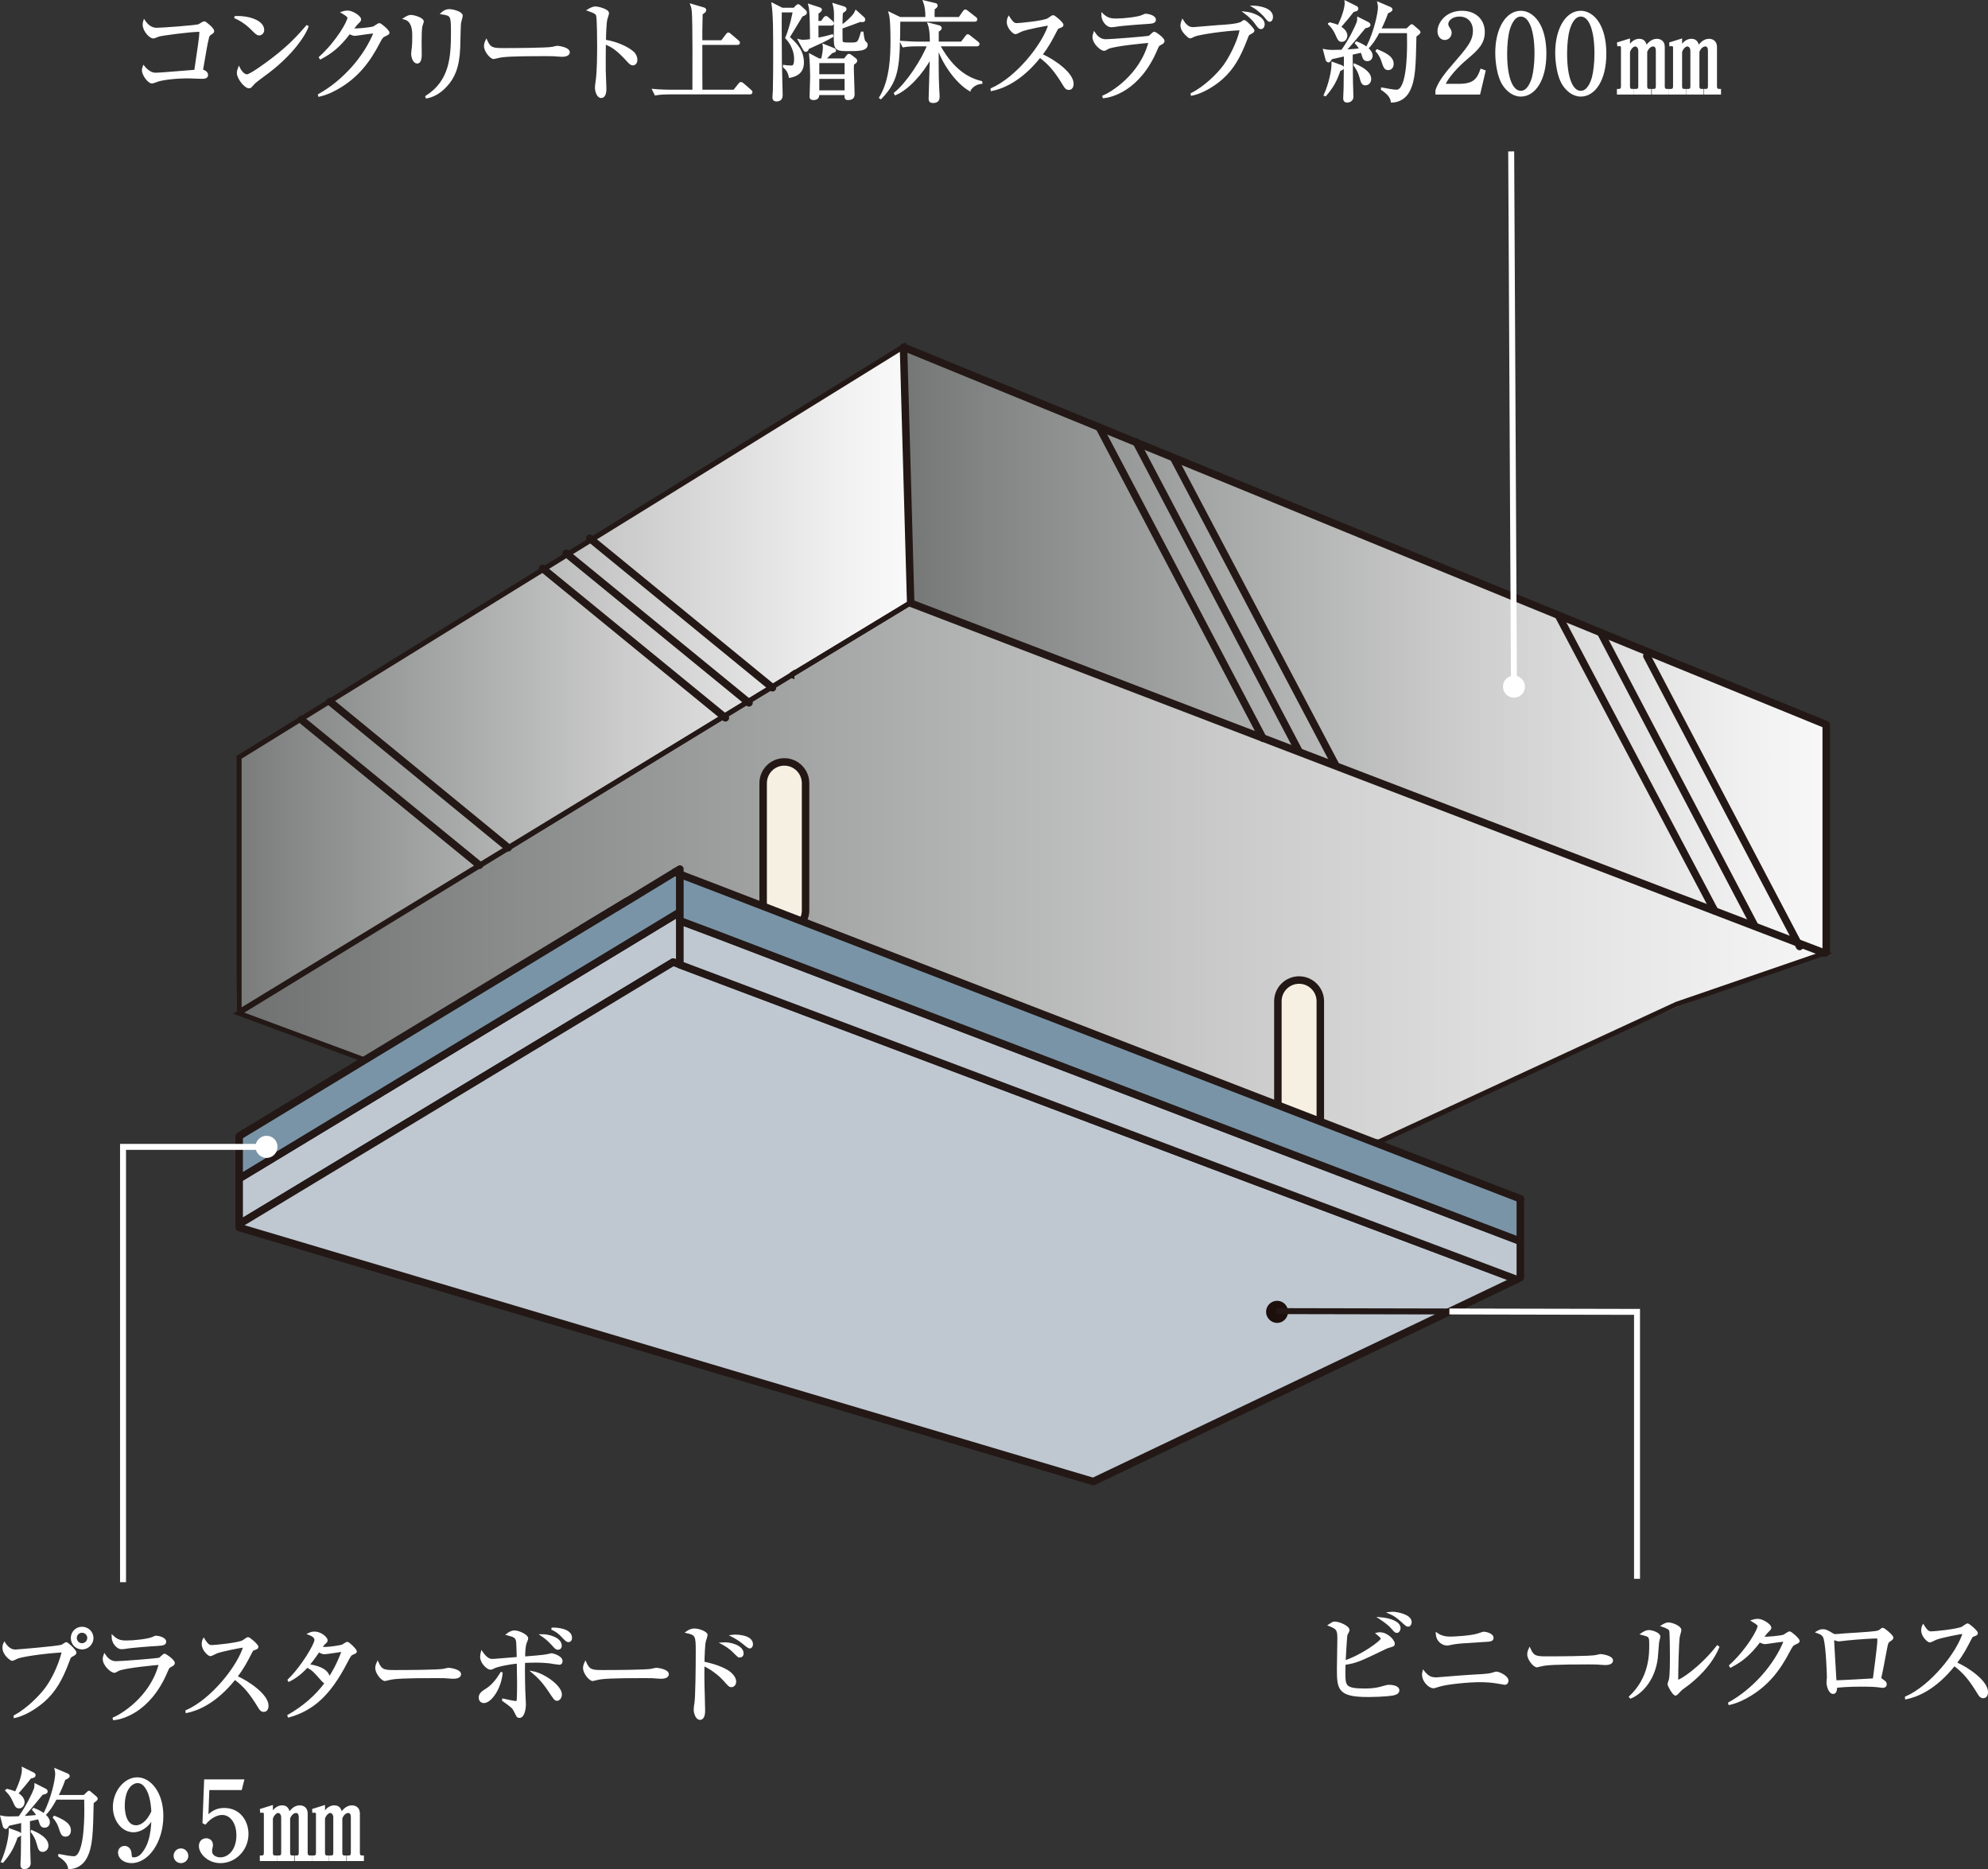 <?xml version="1.0" encoding="UTF-8"?>
<svg id="_レイヤー_2" data-name="レイヤー 2" xmlns="http://www.w3.org/2000/svg" width="193.01mm" height="181.44mm" xmlns:xlink="http://www.w3.org/1999/xlink" viewBox="0 0 547.11 514.31">
  <rect x="0" y="0" width="547.11" height="514.31" fill="#333333" stroke="none"/>
  <defs>
    <style>
      .cls-1 {
        fill: url(#linear-gradient-2);
      }

      .cls-2 {
        stroke-width: .57px;
      }

      .cls-2, .cls-3 {
        fill: #fff;
      }

      .cls-2, .cls-4 {
        stroke: #fff;
      }

      .cls-5 {
        fill: #f5f0e2;
      }

      .cls-6 {
        fill: #7a94a7;
      }

      .cls-4, .cls-7, .cls-8, .cls-9 {
        fill: none;
      }

      .cls-4, .cls-8 {
        stroke-width: 1.64px;
      }

      .cls-10 {
        fill: #1c0f0c;
      }

      .cls-11 {
        fill: url(#linear-gradient-3);
      }

      .cls-12 {
        fill: #231815;
      }

      .cls-8, .cls-9 {
        stroke: #231815;
      }

      .cls-13 {
        fill: #bfc8d1;
      }

      .cls-9 {
        stroke-linecap: round;
        stroke-linejoin: round;
        stroke-width: 2.06px;
      }

      .cls-14 {
        fill: url(#linear-gradient);
      }
    </style>
    <linearGradient id="linear-gradient" x1="835.28" y1="670.06" x2="711.04" y2="670.06" gradientTransform="translate(-1208.84 -992.61) scale(1.76)" gradientUnits="userSpaceOnUse">
      <stop offset="0" stop-color="#fff"/>
      <stop offset=".14" stop-color="#f0f0f0"/>
      <stop offset=".42" stop-color="#c9cac9"/>
      <stop offset=".8" stop-color="#8a8d8c"/>
      <stop offset="1" stop-color="#666968"/>
    </linearGradient>
    <linearGradient id="linear-gradient-2" x1="1140.85" y1="679.17" x2="1016.62" y2="679.17" gradientTransform="translate(-2193.7 -1017.29) scale(2.38 1.76)" xlink:href="#linear-gradient"/>
    <linearGradient id="linear-gradient-3" x1="1377.12" y1="690.59" x2="1252.89" y2="690.59" gradientTransform="translate(-5095.8 -976.7) scale(4.1 1.76)" xlink:href="#linear-gradient"/>
    <clipPath id="clippath">
      <polyline class="cls-7" points="465.28 248.13 461.55 246.77 250.62 165.96 250.5 165.89 217.89 185.65 65.72 278.75 282.42 359.15 461.55 276.27 502.25 262.25 465.28 248.13"/>
    </clipPath>
    <clipPath id="clippath-3">
      <polyline class="cls-7" points="248.63 95.52 248.52 95.47 178.92 138.49 145.59 159.11 65.82 208.36 65.82 278.34 150.9 226.54 180.97 208.24 217.73 185.82 217.89 185.65 250.5 165.89 250.62 165.72 248.63 95.52"/>
    </clipPath>
    <clipPath id="clippath-7">
      <polyline class="cls-7" points="461.55 182.7 248.63 95.52 250.62 165.72 250.62 165.96 461.55 246.77 465.28 248.13 502.25 262.25 502.59 262.06 502.59 226.22 502.59 199.37 461.55 182.7"/>
    </clipPath>
  </defs>
  <g id="_写真" data-name="写真">
    <g>
      <g>
        <polygon class="cls-14" points="252.2 164.42 65.1 279.61 65.82 208.36 248.65 95.52 252.2 164.42"/>
        <polygon class="cls-1" points="502.18 262.27 250.62 165.74 249.04 95.59 502.59 199.4 502.18 262.27"/>
        <polygon class="cls-11" points="461.86 276.87 379.46 313.54 97.9 290.78 65.1 278.34 250.62 165.74 502.18 262.27 461.86 276.87"/>
        <polyline class="cls-5" points="217.89 185.65 217.73 185.82 217.89 185.94 217.89 185.65"/>
        <polyline class="cls-12" points="217.89 185.65 217.48 185.08 217.32 185.28 216.31 186.06 217.48 186.47 217.73 186.53 218.63 186.91 218.63 185.94 218.63 185.65 218.63 184.26 217.48 185.08 217.89 185.65 217.25 185.65 217.25 185.94 217.89 185.94 218.16 185.28 217.89 185.17 217.73 185.82 218.16 186.37 218.33 186.16 217.89 185.65 217.25 185.65 217.89 185.65"/>
        <polyline class="cls-5" points="478.45 226.23 478.45 225.86 478.11 226.04 478.45 226.23"/>
        <polyline class="cls-5" points="248.63 95.39 248.52 95.47 248.63 95.52 248.63 95.39"/>
        <polyline class="cls-12" points="248.63 95.39 248.29 94.83 248.15 94.92 247.02 95.6 248.29 96.11 248.39 96.18 249.37 96.52 249.37 95.52 249.37 95.39 249.37 94.12 248.29 94.83 248.63 95.39 247.96 95.39 247.96 95.52 248.63 95.52 248.93 94.92 248.81 94.86 248.52 95.47 248.87 96.07 249 96 248.63 95.39 247.96 95.39 248.63 95.39"/>
        <polyline class="cls-5" points="250.62 165.72 250.5 165.89 250.62 165.96 250.62 165.72"/>
        <polyline class="cls-12" points="250.62 165.72 250.14 165.25 249.94 165.44 249.27 166.21 250.27 166.56 250.39 166.62 251.33 166.98 251.33 165.96 251.33 165.72 251.33 163.98 250.14 165.25 250.62 165.72 249.94 165.72 249.94 165.96 250.62 165.96 250.83 165.31 250.76 165.25 250.5 165.89 250.97 166.37 251.14 166.21 250.62 165.72 249.94 165.72 250.62 165.72"/>
        <polyline class="cls-12" points="465.28 248.13 465.59 247.48 461.81 246.08 250.83 165.31 250.76 165.25 250.45 165.12 250.14 165.31 217.54 185.08 65.33 278.23 64.14 278.92 65.47 279.42 282.16 359.79 282.42 359.83 282.63 359.74 461.86 276.87 461.55 276.27 461.81 276.93 502.41 262.89 504.23 262.33 502.49 261.64 465.59 247.48 465.28 248.13 465.04 248.82 501.92 262.89 502.25 262.25 502 261.64 461.31 275.64 461.27 275.64 282.14 358.5 282.42 359.15 282.63 358.5 65.95 278.16 65.72 278.75 66.07 279.35 218.27 186.24 250.83 166.52 250.5 165.89 250.27 166.56 250.39 166.62 461.31 247.39 465.04 248.82 465.28 248.13"/>
        <polyline class="cls-12" points="248.63 95.52 248.93 94.92 248.81 94.86 248.46 94.7 248.15 94.86 178.56 137.88 145.2 158.52 65.47 207.76 65.1 207.95 65.1 208.36 65.1 278.34 65.1 279.61 66.15 278.92 151.29 227.15 181.31 208.8 218.1 186.42 218.16 186.37 218.33 186.16 217.89 185.65 218.27 186.24 250.83 166.52 250.91 166.45 250.97 166.37 251.14 166.21 251.33 166.03 251.33 165.72 249.37 95.52 249.27 95.03 248.93 94.92 248.63 95.52 247.96 95.52 249.94 165.77 250.62 165.72 250.14 165.25 249.94 165.44 250.5 165.89 250.14 165.31 217.54 185.08 217.48 185.08 217.32 185.28 217.73 185.82 217.38 185.28 180.6 207.66 150.54 225.94 65.47 277.8 65.82 278.34 66.49 278.34 66.49 208.36 65.82 208.36 66.15 208.97 145.91 159.73 179.35 139.09 248.87 96.07 248.52 95.47 248.29 96.11 248.39 96.18 248.63 95.52 247.96 95.52 248.63 95.52"/>
        <polygon class="cls-9" points="461.57 182.67 248.65 95.52 250.62 165.74 250.62 165.96 461.57 246.75 465.32 248.16 502.18 262.27 502.59 262.05 502.59 226.23 502.59 199.4 461.57 182.67"/>
        <polygon class="cls-5" points="418.4 329.93 418.48 329.86 418.4 329.86 418.4 329.93"/>
        <polygon class="cls-9" points="418.4 329.93 418.48 329.86 418.4 329.86 418.4 329.93"/>
        <line class="cls-9" x1="453.22" y1="180.48" x2="495.26" y2="260.44"/>
        <line class="cls-5" x1="440.65" y1="174.32" x2="482.92" y2="254.78"/>
        <line class="cls-9" x1="440.65" y1="174.32" x2="482.92" y2="254.78"/>
        <line class="cls-5" x1="428.9" y1="169.37" x2="471.86" y2="250.59"/>
        <line class="cls-9" x1="428.9" y1="169.37" x2="471.86" y2="250.59"/>
        <path class="cls-9" d="M323.05,126.12l44.46,84.3M312.68,121.61l44.83,85.17M302.47,117.5l45.1,85.64"/>
        <line class="cls-5" x1="212.59" y1="189.25" x2="162.28" y2="148.09"/>
        <line class="cls-9" x1="212.59" y1="189.25" x2="162.28" y2="148.09"/>
        <line class="cls-5" x1="206.13" y1="193.4" x2="155.81" y2="152.25"/>
        <line class="cls-9" x1="206.13" y1="193.4" x2="155.81" y2="152.25"/>
        <line class="cls-5" x1="199.63" y1="197.52" x2="149.32" y2="156.39"/>
        <line class="cls-9" x1="199.63" y1="197.52" x2="149.32" y2="156.39"/>
        <line class="cls-5" x1="139.86" y1="233.27" x2="90.76" y2="193.02"/>
        <line class="cls-9" x1="139.86" y1="233.27" x2="90.76" y2="193.02"/>
        <line class="cls-5" x1="131.95" y1="238.08" x2="82.88" y2="197.98"/>
        <line class="cls-9" x1="131.95" y1="238.08" x2="82.88" y2="197.98"/>
        <path class="cls-5" d="M210.02,250.51c0,3.23,2.64,5.8,5.82,5.8s5.86-2.58,5.86-5.8v-34.98c0-3.25-2.61-5.88-5.86-5.88s-5.82,2.63-5.82,5.88v34.98Z"/>
        <path class="cls-9" d="M210.02,250.51c0,3.23,2.64,5.8,5.82,5.8s5.86-2.58,5.86-5.8v-34.98c0-3.25-2.61-5.88-5.86-5.88s-5.82,2.63-5.82,5.88v34.98Z"/>
        <path class="cls-5" d="M351.68,310.49c0,3.24,2.64,5.83,5.83,5.83s5.85-2.6,5.85-5.83v-34.99c0-3.21-2.63-5.83-5.85-5.83s-5.83,2.62-5.83,5.83v34.99Z"/>
        <path class="cls-9" d="M351.68,310.49c0,3.24,2.64,5.83,5.83,5.83s5.85-2.6,5.85-5.83v-34.99c0-3.21-2.63-5.83-5.85-5.83s-5.83,2.62-5.83,5.83v34.99Z"/>
        <polygon class="cls-5" points="187.11 239.13 185.71 239.98 187.11 240.56 187.11 239.13"/>
        <polygon class="cls-9" points="187.11 239.13 185.71 239.98 187.11 240.56 187.11 239.13"/>
        <polygon class="cls-13" points="184.69 252.39 172.33 259.88 65.82 324.31 65.82 336.84 185.27 264.73 187.11 265.45 187.11 263.64 187.11 253.34 187.11 250.92 184.69 252.39"/>
        <polygon class="cls-9" points="184.69 252.39 172.33 259.88 65.82 324.31 65.82 336.84 185.27 264.73 187.11 265.45 187.11 263.64 187.11 253.34 187.11 250.92 184.69 252.39"/>
        <polygon class="cls-13" points="394.06 343.29 375.69 336.38 338.99 322.61 187.11 265.45 185.27 264.73 65.82 336.84 65.82 337.76 230.18 386.67 269.78 398.42 300.87 407.67 417.41 352.07 394.06 343.29"/>
        <polygon class="cls-9" points="394.06 343.29 375.69 336.38 338.99 322.61 187.11 265.45 185.27 264.73 65.82 336.84 65.82 337.76 230.18 386.67 269.78 398.42 300.87 407.67 417.41 352.07 394.06 343.29"/>
        <line class="cls-5" x1="160.3" y1="255.38" x2="172.79" y2="247.85"/>
        <line class="cls-9" x1="160.3" y1="255.38" x2="172.79" y2="247.85"/>
        <polygon class="cls-6" points="185.71 239.98 172.79 247.85 160.3 255.38 65.82 312.62 65.82 324.31 172.33 259.88 184.69 252.39 187.11 250.92 187.11 240.56 185.71 239.98"/>
        <polygon class="cls-9" points="185.71 239.98 172.79 247.85 160.3 255.38 65.82 312.62 65.82 324.31 172.33 259.88 184.69 252.39 187.11 250.92 187.11 240.56 185.71 239.98"/>
        <polygon class="cls-13" points="405.88 336.78 387.22 329.65 350.66 315.74 197.6 257.28 187.11 253.34 187.11 263.64 187.11 265.45 338.99 322.61 375.69 336.38 394.06 343.29 417.41 352.07 418.4 351.56 418.4 341.54 405.88 336.78"/>
        <polygon class="cls-9" points="405.88 336.78 387.22 329.65 350.66 315.74 197.6 257.28 187.11 253.34 187.11 263.64 187.11 265.45 338.99 322.61 375.69 336.38 394.06 343.29 417.41 352.07 418.4 351.56 418.4 341.54 405.88 336.78"/>
        <polygon class="cls-6" points="399.37 322.52 362.99 308.46 210.47 249.54 197.6 244.58 187.11 240.56 187.11 250.92 187.11 253.34 197.6 257.28 350.66 315.74 387.22 329.65 405.88 336.78 418.4 341.54 418.4 329.93 418.4 329.86 399.37 322.52"/>
        <polygon class="cls-9" points="399.37 322.52 362.99 308.46 210.47 249.54 197.6 244.58 187.11 240.56 187.11 250.92 187.11 253.34 197.6 257.28 350.66 315.74 387.22 329.65 405.88 336.78 418.4 341.54 418.4 329.93 418.4 329.86 399.37 322.52"/>
        <path class="cls-3" d="M419.68,188.94c0,1.68-1.38,3.04-3.04,3.04s-3.01-1.36-3.01-3.04,1.34-3.04,3.01-3.04,3.04,1.38,3.04,3.04Z"/>
        <path class="cls-10" d="M348.43,360.96c0-1.67,1.38-3.03,3.05-3.03s3,1.37,3,3.03-1.34,3.06-3,3.06-3.05-1.39-3.05-3.06Z"/>
        <path class="cls-3" d="M70.31,315.57c0-1.67,1.38-3.04,3.06-3.04s3,1.37,3,3.04-1.34,3.05-3,3.05-3.06-1.39-3.06-3.05Z"/>
      </g>
      <g>
        <path class="cls-2" d="M57.91,9.34c-.42.3-.54.45-.66.96-.48,1.95-.72,3.45-1.68,9.06.57.12,1.41.57,1.41,1.23,0,.81-.78.81-1.62.81-.57,0-3.06-.12-3.57-.12-3.81,0-7.08.48-8.37.9-.27.09-1.35.51-1.59.51-.93,0-2.49-2.16-2.49-3.33,0-.45.12-.72.21-.99.36.42,1.59,1.92,3.21,1.92,1.02,0,2.28-.12,10.98-.81.93-6.21,1.41-9.48,1.41-10.65,0-.27-.12-.36-.42-.36-2.22,0-10.47,1.05-11.16,1.35-.21.09-1.17.48-1.35.48-.99,0-2.67-1.98-2.67-3.48,0-.48.06-.75.15-1.02.78,1.17,1.89,2.13,3.42,2.13,1.41,0,10.8-.69,11.61-.99.24-.12,1.26-.81,1.47-.81.33,0,2.46,1.8,2.46,2.4,0,.33-.15.42-.75.81Z"/>
        <path class="cls-2" d="M71.32,9.46c-.51,0-.87-.36-1.83-1.32-2.1-2.13-3.78-2.91-4.92-3.42,3.6-.24,7.86,1.05,7.86,3.54,0,.66-.51,1.2-1.11,1.2ZM73.93,19.75c-.63.48-3.45,2.52-3.96,3.03-.15.15-.81.9-.96,1.05-.12.12-.36.18-.51.18-1.05,0-3.03-2.52-3.03-3.93,0-.54.18-.99.3-1.32.69,1.35,1.56,1.98,2.19,1.98.99,0,5.64-3.45,6.93-4.44,4.83-3.69,7.14-6.27,9.57-9.06l.15.09c-.72,2.19-4.08,7.35-10.68,12.42Z"/>
        <path class="cls-2" d="M105.97,9.7c-.69.3-.96.57-1.62,1.86-2.88,5.61-6.03,9.36-10.62,12.21-1.59.99-3.63,2.04-5.88,2.55l-.06-.21c6.54-3.63,12.6-10.26,15.36-17.25-1.23.12-3.27.42-4.5.6-.21.03-.81.12-.96.12-.3,0-.84-.12-1.53-.51-2.79,3.69-4.98,5.4-7.95,6.96l-.15-.24c4.92-4.5,7.83-9.9,7.83-10.86,0-.3-.06-.54-1.65-1.5.72-.24,1.38-.24,1.47-.24,1.2,0,3.39,1.38,3.39,2.16,0,.27-.12.42-.69.96-.3.27-1.08,1.29-1.47,1.77,1.35.15,5.1-.27,5.88-.54.27-.09,1.29-.9,1.59-.9.33,0,2.49,1.8,2.49,2.37,0,.21-.09.3-.93.69Z"/>
        <path class="cls-2" d="M116.02,6.97c-.27.84-.27,3.51-.27,4.53,0,.54.03,3,.03,3.51,0,.45,0,2.19-.96,2.19-.81,0-1.38-1.26-1.38-2.46,0-.3.18-1.65.21-1.92.06-.48.09-1.53.09-3.21q0-3.87-2.37-4.53c.57-.36,1.11-.69,1.74-.69.72,0,3.24.69,3.24,1.56,0,.12-.3.93-.33,1.02ZM126.58,6.4c-.06.39-.18,5.61-.21,6.69-.21,5.52-1.56,8.25-3.51,10.41-2.28,2.58-4.56,3.12-5.43,3.3l-.09-.21c6.69-4.29,7.05-10.86,7.05-17.73,0-4.59-.09-4.77-2.76-5.19.39-.36,1.02-.87,2.04-.87,1.08,0,3.39.69,3.39,1.5,0,.33-.45,1.8-.48,2.1Z"/>
        <path class="cls-2" d="M154.66,15.34c-.27,0-.99-.06-1.05-.06-1.08-.09-1.38-.12-3.39-.12-9.15,0-11.85.18-13.2.54-.09.03-1.05.27-1.14.27-.78,0-2.4-1.92-2.4-3.3,0-.18.03-.75.36-1.44,1.02,2.28,1.95,2.28,5.07,2.28,2.07,0,11.82-.03,13.2-.36.18-.03,1.05-.27,1.23-.27s3.18.33,3.18,1.5c0,.93-1.5.96-1.86.96Z"/>
        <path class="cls-2" d="M174.16,17.71c-.45,0-.84-.39-1.32-.9-2.76-3.06-4.32-4.14-6.39-4.92,0,1.17-.06,6.39-.03,7.47,0,.78.18,4.23.18,4.92,0,.63,0,2.4-1.17,2.4-.99,0-1.41-1.74-1.41-2.52,0-.45.03-.72.21-2.01.36-2.37.39-7.11.39-9.66,0-1.29-.03-7.26-.27-8.22-.18-.66-.84-.96-2.4-1.5.6-.36,1.32-.72,1.98-.72.45,0,3.39.63,3.39,1.59,0,.24-.36,1.26-.42,1.5-.33,1.14-.39,4.59-.42,6.06,3.06.48,6.09,1.8,7.74,3.24.54.48.9,1.23.9,2.01,0,.99-.6,1.26-.96,1.26Z"/>
        <path class="cls-2" d="M206.35,25.69h-22.41c-.75,0-2.19.03-3.54.27l-.6-1.2c2.04.18,4.17.21,4.62.21h6.42c.03-5.61.06-18.66-.15-21.57-.06-1.08-.24-1.59-.42-2.07l3.36.99c.18.06.45.15.45.45,0,.18,0,.39-.99,1.02,0,.75-.09,3.99-.09,4.68v2.88h5.67l1.32-1.74c.15-.21.33-.39.45-.39.15,0,.3.15.54.33l2.07,1.77c.15.12.3.24.3.45,0,.27-.24.3-.45.3h-9.9v7.59c0,.36.03,3.87.03,5.31h9l1.41-1.77c.21-.24.3-.36.48-.36.12,0,.33.12.54.3l2.04,1.77c.18.15.3.27.3.45,0,.27-.24.33-.45.33Z"/>
        <path class="cls-2" d="M220.66,4.3c-.75,1.23-3.33,5.49-3.63,5.97,1.89,1.65,3.93,3.6,3.93,6.93,0,3.06-2.31,3.66-3.6,3.93-.15-.72-.42-1.83-1.59-2.73v-.24c.57.09,1.23.15,1.95.15.45,0,1.11-.03,1.11-2.07,0-.51,0-3.24-2.43-5.82,1.26-2.97,2.01-6.96,2.07-7.29h-3.6c-.06,2.25.03,12.24.03,14.28,0,1.2.21,7.32.21,8.7,0,.42,0,1.53-1.44,1.53-.51,0-.81-.3-.81-.81,0-.3.12-1.62.12-1.89.06-2.85.09-5.7.09-8.55,0-7.83,0-12.18-.45-15.3l2.61,1.32h3.33l.6-.63c.18-.21.36-.33.51-.33s.3.09.54.33l1.32,1.2c.15.15.24.3.24.48,0,.36-.3.54-1.11.84ZM228.76,6.76h-3.81c0,1.29,0,2.16.03,3.93.99-.18,2.52-.51,4.02-.96l.06.24c-.66.39-1.74,1.02-3.51,1.83-2.46,1.11-2.73,1.23-3.15,1.44-.18.48-.36.75-.63.75-.21,0-.39-.18-.51-.42l-1.35-2.49c.36.09.63.15,1.17.15.72,0,1.41-.09,2.13-.21-.06-6.33-.09-8.07-.48-9.63l2.67.87c.33.12.51.18.51.39,0,.33-.45.63-.93.9,0,.72,0,.9-.03,2.49h1.17l.69-.96c.15-.21.33-.39.48-.39.18,0,.33.09.54.3l1.11.99c.15.15.27.3.27.45,0,.24-.18.33-.45.33ZM234.76,17.62c-.06.63-.06,1.11-.06,1.41,0,1.08.21,5.85.21,6.84,0,.45,0,1.38-1.5,1.38-.75,0-.75-.3-.69-1.38h-7.53c0,.54,0,1.38-1.29,1.38-.81,0-.81-.39-.81-.72,0-.06.15-5.25.15-5.43,0-1.5-.12-4.65-.27-6l2.37,1.26h.9c.24-.87.51-2.43.51-3.21,0-.27,0-.45-.06-.75l2.73,1.08c.27.12.39.24.39.42,0,.21-.33.33-.9.45-.27.24-1.35,1.32-2.01,2.01h5.55l.72-.93c.15-.21.3-.33.48-.33s.33.12.63.33l1.05.81c.18.12.3.33.3.48,0,.24-.12.39-.87.9ZM232.72,17.08h-7.53v3.63h7.53v-3.63ZM232.72,21.43h-7.53v3.72h7.53v-3.72ZM232.93,13.78c-3.03,0-3.18-.54-3.18-3.57,0-.87.06-4.59.06-5.37,0-1.89-.06-2.55-.36-3.66l2.79.87c.18.06.45.21.45.45,0,.21-.15.42-.99.93-.12,1.05-.12,3.09-.12,3.78,1.71-1.2,2.91-2.49,3.33-3,.36-.45.51-.78.66-1.11l2.01,1.8c.18.15.27.3.27.51,0,.36-.42.48-1.11.33-.81.3-4.41,1.65-5.16,1.89,0,1.2,0,3.36.03,3.63.09.72.57.72,2.61.72s2.1-.18,2.94-3h.18c.03.3.3,2.25.6,2.49.42.39.57.54.57.81,0,1.5-2.19,1.5-5.58,1.5Z"/>
        <path class="cls-2" d="M268.24,5.68h-20.76c-.12,12.45-.15,16.17-5.07,21.3l-.18-.12c2.97-4.83,3.12-11.58,3.12-15.72,0-1.65-.03-6.09-.48-7.53l2.79,1.35h7.29c.03-1.83-.15-3.3-.63-4.56l3,.72c.18.03.45.12.45.39,0,.3-.24.51-.81.87-.03.69-.06,1.8-.03,2.58h7.11l1.17-1.68c.18-.24.3-.39.42-.39.21,0,.33.12.6.33l2.16,1.68c.15.12.3.24.3.45,0,.27-.27.33-.45.33ZM266.83,24.76c-3.87-2.31-7.56-7.86-8.76-12.06-.03,2.46-.03,4.23-.03,4.41,0,6.78.27,8.28.27,9.6s-1.14,1.35-1.56,1.35c-.63,0-.9-.27-.9-.9,0-.42.3-9.75.33-11.46-2.55,4.68-6.42,8.79-9.75,10.2l-.12-.24c3.39-2.7,7.68-9.36,9.12-13.2h-3.33c-.69,0-2.19.03-3.51.27l-.6-1.2c2.4.18,4.14.21,4.62.21h3.57c0-1.17,0-3.63-.6-5.22l2.82.72c.24.06.48.24.48.48,0,.39-.54.66-.81.78v3.24h6.57l1.23-1.62c.18-.24.3-.42.45-.42.18,0,.33.15.57.33l2.1,1.65c.15.12.3.24.3.45,0,.3-.3.33-.45.33h-10.41c3.75,6.84,7.95,9.24,11.61,10.11l.03.21c-1.98.21-2.88,1.47-3.24,1.98Z"/>
        <path class="cls-2" d="M294.13,24.46c-.63,0-.96-.51-1.23-.96-2.4-3.96-4.05-5.94-6.72-7.92-5.34,6.72-10.44,8.61-13.26,9.18l-.03-.24c6.96-3.06,14.28-12.24,15.93-17.82-1.14.15-6.12,1.08-7.74,1.71-.27.12-1.38.72-1.62.72-.45,0-2.1-1.47-2.1-3.03,0-.6.12-.99.27-1.29,1.14,1.8,1.65,1.83,2.25,1.83.84,0,7.35-.63,8.58-1.35.21-.12,1.14-.84,1.38-.84.33,0,2.55,1.89,2.55,2.4,0,.33-.21.39-1.17.75-.21.09-.24.15-.63.87-1.32,2.55-2.07,4.02-3.99,6.6,3.6,1.59,8.58,5.16,8.58,7.98,0,.81-.33,1.41-1.05,1.41Z"/>
        <path class="cls-2" d="M319.33,12.13c-.57.3-.63.42-1.02,1.32-4.86,11.64-12.93,13.14-14.58,13.29l-.06-.21c1.86-.78,10.26-5.52,12.72-15.03-.87.06-9.51.84-11.43,1.68-.18.09-.9.54-1.08.54-.75,0-2.94-1.77-2.94-3.57,0-.27.03-.51.21-1.02.51.78,1.53,1.95,3.12,1.95,1.44,0,11.58-.78,12.03-.99.27-.12,1.11-1.08,1.35-1.08.33,0,2.55,1.59,2.55,2.28,0,.39-.39.6-.87.84ZM315.73,6.31c-2.31.12-7.17.54-7.86.66-1.47.21-1.62.24-2.1.24-.96,0-2.4-1.35-2.4-3.24,1.32,1.23,2.25,1.41,3.9,1.41,2.01,0,5.88-.42,7.14-.99.6-.27.69-.33.96-.33.54,0,2.46.42,2.46,1.35,0,.6-.39.81-2.1.9Z"/>
        <path class="cls-2" d="M343.87,9.28c-.39.21-.45.33-.87,1.47-1.92,4.98-3.69,8.07-6.69,10.77-2.22,1.98-5.49,3.96-8.31,4.53l-.03-.21c3.57-1.8,7.2-5.31,9-7.8,1.53-2.13,3.81-6.42,4.53-9.99-3.87.06-11.46,1.17-12.81,1.74-.12.06-.93.48-1.11.48-.24,0-.39-.12-.66-.36-.75-.69-1.77-1.68-1.77-2.94,0-.45.18-.87.3-1.23,1.23,2.01,2.37,2.01,3,2.01.42,0,5.79-.51,6.9-.57,1.29-.06,5.55-.3,6.45-1.02.39-.3.48-.36.63-.36.39,0,2.52,2.22,2.52,2.61,0,.27-.27.42-1.08.87ZM347.05,7.72c-.45,0-.54-.12-1.47-1.38-.27-.39-1.11-1.5-2.94-2.88,2.1.21,5.13,1.38,5.13,3.24,0,.42-.24,1.02-.72,1.02ZM349.42,5.71c-.27,0-.39-.12-1.35-1.29-.27-.33-1.56-1.68-3.06-2.58,1.32.03,5.04.54,5.04,2.82,0,.54-.24,1.05-.63,1.05Z"/>
        <path class="cls-2" d="M376.48,6.34c.24.12.39.3.39.54,0,.27-.33.45-1.26.63-.39.48-1.23,1.47-2.52,3.06-1.14,1.38-2.13,2.49-2.94,3.33.15,0,2.67-.12,4.26-.33-.12-.21-.48-.9-1.23-1.71l.15-.18c2.34.9,4.14,2.25,4.14,3.63,0,.57-.33,1.23-1.14,1.23-.72,0-1.02-.36-1.29-1.38-.03-.09-.15-.51-.33-.96l-2.73.6c0,1.29.09,7.44.09,8.01.03.6.12,3.3.12,3.84,0,.78-.69,1.29-1.44,1.29-.63,0-.81-.39-.81-.9,0-.48.12-2.46.12-2.88.03-.96.06-3.9.09-8.97-1.89.42-3.39.75-3.78.84-.18.3-.48.87-.75.87-.3,0-.48-.36-.54-.54l-.66-2.55c.51.12,1.38.21,2.13.21.93,0,2.31-.03,2.79-.06,2.04-2.76,3.87-6.57,4.29-7.77.12-.3.18-.84.18-1.2l2.67,1.35ZM364.63,26.08c1.29-2.91,2.16-6.72,2.1-8.76l2.46.9c.21.09.42.27.42.42,0,.21-.18.36-.96.66-.96,2.79-1.83,4.47-3.87,6.87l-.15-.09ZM365.77,6.37c.84.21,1.83.48,2.58.84.84-1.68,2.16-4.95,1.98-6.72l2.85,1.41c.24.12.36.3.36.45,0,.45-.45.54-1.14.66-1.41,1.8-1.62,2.07-3.66,4.41.87.54,1.77,1.35,1.77,2.37,0,.69-.45,1.44-1.23,1.44-.69,0-.87-.36-1.53-1.83-.69-1.56-1.38-2.22-2.01-2.85l.03-.18ZM372.85,17.8c1.23.54,4.23,1.89,4.23,3.93,0,.96-.69,1.47-1.32,1.47-.81,0-.96-.6-1.35-1.98-.42-1.56-.99-2.43-1.65-3.3l.09-.12ZM387.19,8.11l.9-.84c.15-.15.33-.33.42-.33.12,0,.33.18.42.27l1.44,1.23c.15.12.27.3.27.45,0,.21-.57.63-1.11,1.02-.18,8.31-.24,12.03-1.83,15.09-1.11,2.13-3,2.91-4.65,2.94-.24-1.41-1.17-2.34-2.73-3.39l.03-.18c1.38.27,3.21.6,3.99.6,3.03,0,3.18-9.9,3.18-12.99,0-.51-.03-2.64-.03-3.15h-8.1c-1.47,2.79-2.49,3.81-2.94,4.29l-.18-.12c2.22-4.41,3.24-9.48,3.24-11.04,0-.3-.09-.87-.15-1.14l3.24,1.38c.15.06.33.21.33.42,0,.3-.45.51-1.17.84-.33.96-.87,2.46-1.98,4.65h7.41ZM379,13.84c2.85,1.17,4.26,2.13,4.26,3.75,0,.72-.36,1.41-1.2,1.41-.78,0-1.02-.33-1.68-2.4-.24-.78-.81-1.8-1.5-2.58l.12-.18Z"/>
        <path class="cls-2" d="M407.11,25.72h-11.79v-.81c.6-1.89,2.01-3.99,4.41-6.72,4.41-5.1,5.91-6.81,5.91-9.81,0-2.25-1.44-4.11-3.99-4.11-2.1,0-3.36,1.26-3.36,2.34,0,.09,0,.48.3.93.39.6.63.93.63,1.5,0,.9-.72,1.68-1.62,1.68-1.05,0-1.71-.99-1.71-2.1,0-2.19,2.13-5.37,6.45-5.37,3.72,0,6,2.34,6,5.58,0,3.03-1.74,4.68-4.44,6.99-1.02.84-4.98,4.23-6.48,7.53h4.14c4.2,0,5.19-1.62,6.09-4.11l.9.33-1.44,6.15Z"/>
        <path class="cls-2" d="M418.54,26.29c-2.07,0-3.81-1.44-4.92-3.24-1.26-2.07-1.83-5.76-1.83-8.55,0-6.39,2.73-11.25,6.75-11.25,3.09,0,6.75,3.33,6.75,11.52,0,7.35-3.09,11.52-6.75,11.52ZM415.18,8.26c-.42,1.5-.69,4.02-.69,6.51,0,6.69,1.59,10.5,4.05,10.5,2.07,0,3-2.76,3.33-3.9.42-1.53.72-4.08.72-6.6,0-6.84-1.65-10.5-4.05-10.5-2.13,0-3.06,2.94-3.36,3.99Z"/>
        <path class="cls-2" d="M435.04,26.29c-2.07,0-3.81-1.44-4.92-3.24-1.26-2.07-1.83-5.76-1.83-8.55,0-6.39,2.73-11.25,6.75-11.25,3.09,0,6.75,3.33,6.75,11.52,0,7.35-3.09,11.52-6.75,11.52ZM431.68,8.26c-.42,1.5-.69,4.02-.69,6.51,0,6.69,1.59,10.5,4.05,10.5,2.07,0,3-2.76,3.33-3.9.42-1.53.72-4.08.72-6.6,0-6.84-1.65-10.5-4.05-10.5-2.13,0-3.06,2.94-3.36,3.99Z"/>
        <path class="cls-2" d="M445.27,24.76c.57,0,1.11,0,1.11-1.05v-10.65c0-.78-.78-.66-1.02-.63l-.06-.54,3-.93v1.98c.99-1.65,2.07-1.98,2.85-1.98,1.38,0,1.65,1.02,1.89,1.95.48-.66,1.44-1.95,2.91-1.95.93,0,1.92.48,1.92,1.95v10.8c0,1.05.57,1.05,1.14,1.05v.96h-4.14v-.96c.57,0,1.11,0,1.11-1.05v-9.84c0-.57-.21-1.38-1.05-1.38-.33,0-1.29.21-1.89,1.71v9.51c0,1.05.54,1.05,1.11,1.05v.96h-4.14v-.96c.57,0,1.14,0,1.14-1.05v-9.75c0-.87-.54-1.47-1.14-1.47-.33,0-1.23.36-1.71,1.77v9.45c0,1.05.54,1.05,1.11,1.05v.96h-4.14v-.96ZM459.61,24.76c.57,0,1.11,0,1.11-1.05v-10.65c0-.78-.78-.66-1.02-.63l-.03-.54,2.97-.93v1.98c.99-1.65,2.07-1.98,2.85-1.98,1.41,0,1.68,1.02,1.92,1.95.48-.66,1.41-1.95,2.91-1.95.9,0,1.92.48,1.92,1.95v10.8c0,1.05.54,1.05,1.11,1.05v.96h-4.14v-.96c.57,0,1.11,0,1.11-1.05v-9.84c0-.57-.18-1.38-1.02-1.38-.33,0-1.32.21-1.89,1.71v9.51c0,1.05.54,1.05,1.11,1.05v.96h-4.14v-.96c.57,0,1.11,0,1.11-1.05v-9.75c0-.87-.54-1.47-1.14-1.47-.33,0-1.23.36-1.71,1.77v9.45c0,1.05.54,1.05,1.11,1.05v.96h-4.14v-.96Z"/>
      </g>
      <g>
        <path class="cls-2" d="M383.36,466.25c-2.25.39-6.09.42-6.96.42-8.04,0-8.19-1.95-8.19-7.59,0-1.23.12-6.72.12-7.83,0-2.49,0-3.15-2.46-4.08.87-.57,1.02-.69,1.44-.69,1.14,0,3.81,1.08,3.81,2.1,0,.24-.51,1.05-.57,1.23-.15.51-.45,6.42-.51,7.38,4.68-1.5,10.26-5.52,10.26-6.3,0-.36-.9-1.08-1.26-1.38.3-.06.45-.09.69-.09,1.98,0,3.84,1.98,3.84,2.88,0,.45-.15.48-1.38.84-.36.12-.57.18-.93.36-7.11,3.42-7.86,3.81-11.25,4.35-.03.63-.03,1.26-.03,2.28,0,3.78,0,4.77,5.58,4.77,2.91,0,4.32-.45,5.43-.78.78-.24.99-.24,1.26-.24.72,0,2.58.15,2.58,1.26,0,.78-1.02,1.02-1.47,1.11ZM384.44,449.03c-.39,0-.48-.12-1.35-1.11-1.05-1.2-2.52-2.13-3.27-2.64,2.88.24,5.34,1.17,5.34,2.73,0,.48-.3,1.02-.72,1.02ZM387.53,447.32c-.33,0-.48-.12-1.86-1.38-1.26-1.11-1.92-1.56-3.12-2.1.36-.03.42-.06.66-.06,1.05,0,5.01.63,5.01,2.58,0,.45-.27.96-.69.96Z"/>
        <path class="cls-2" d="M414.11,463.31c-.06,0-1.56-.27-2.34-.39-.99-.18-2.73-.33-4.53-.33-2.76,0-8.85.51-11.22,1.26-1.23.39-1.35.42-1.62.42-.78,0-2.76-1.47-2.76-3.51,0-.33.06-.51.12-.78,1.08,1.32,1.86,1.86,3.54,1.86.18,0,8.31-.69,9.87-.75,1.83-.09,4.47-.21,5.4-.51.99-.3,1.08-.33,1.26-.33.63,0,3.03,1.05,3.03,2.22,0,.45-.27.84-.75.84ZM408.71,451.52c-.66.06-3,.21-4.62.3-1.74.09-3.45.18-5.37.63-.21.06-.36.06-.54.06-.75,0-2.61-.66-2.76-2.94.54.36,1.59,1.05,3.69,1.05.99,0,5.31-.21,7.47-.81.27-.06,1.5-.54,1.77-.54.57,0,2.4.45,2.4,1.38,0,.72-.54.78-2.04.87Z"/>
        <path class="cls-2" d="M441.77,457.88c-.27,0-.99-.06-1.05-.06-1.08-.09-1.38-.12-3.39-.12-9.15,0-11.85.18-13.2.54-.09.03-1.05.27-1.14.27-.78,0-2.4-1.92-2.4-3.3,0-.18.03-.75.36-1.44,1.02,2.28,1.95,2.28,5.07,2.28,2.07,0,11.82-.03,13.2-.36.18-.03,1.05-.27,1.23-.27s3.18.33,3.18,1.5c0,.93-1.5.96-1.86.96Z"/>
        <path class="cls-2" d="M456.32,451.76c-.06.69-.3,3.78-.36,4.41-.78,6.45-4.65,9.87-7.2,10.92l-.15-.18c5.55-5.22,5.55-11.7,5.55-14.22s-.03-2.49-2.31-3.09c.48-.33,1.14-.78,1.98-.78.78,0,2.82.66,2.82,1.5,0,.24-.3,1.23-.33,1.44ZM463.61,464.15c-1.02.72-1.11.84-1.89,1.68-.15.15-.42.45-.6.45-.57,0-1.92-2.46-1.92-2.85,0-.21.36-1.11.39-1.32.27-1.26.27-5.16.27-5.97,0-1.11-.03-6.66-.18-7.38-.12-.54-.72-.93-2.16-1.41.39-.24.99-.63,1.68-.63.9,0,3.24.9,3.24,1.8,0,.27-.36,1.47-.42,1.71-.3,1.53-.45,9.93-.45,11.76,0,.12,0,.51.21.51.72,0,6.15-3.45,10.86-9.45l.24.18c-2.04,4.92-6.36,8.85-9.27,10.92Z"/>
        <path class="cls-2" d="M494.06,452.24c-.69.3-.96.57-1.62,1.86-2.88,5.61-6.03,9.36-10.62,12.21-1.59.99-3.63,2.04-5.88,2.55l-.06-.21c6.54-3.63,12.6-10.26,15.36-17.25-1.23.12-3.27.42-4.5.6-.21.03-.81.12-.96.12-.3,0-.84-.12-1.53-.51-2.79,3.69-4.98,5.4-7.95,6.96l-.15-.24c4.92-4.5,7.83-9.9,7.83-10.86,0-.3-.06-.54-1.65-1.5.72-.24,1.38-.24,1.47-.24,1.2,0,3.39,1.38,3.39,2.16,0,.27-.12.42-.69.96-.3.27-1.08,1.29-1.47,1.77,1.35.15,5.1-.27,5.88-.54.27-.09,1.29-.9,1.59-.9.33,0,2.49,1.8,2.49,2.37,0,.21-.09.3-.93.69Z"/>
        <path class="cls-2" d="M520.1,451.37c-.69.48-.72.51-1.17,2.85-.45,2.4-1.02,5.52-1.41,7.14-.03.09-.06.24-.06.33,0,.21.06.27.57.63.72.51.93.69.93,1.11,0,.72-.69.72-.81.72-.15,0-.36-.03-.57-.06-1.44-.18-2.04-.27-5.34-.27-3.63,0-5.85.21-6.93.33,0,.57-.06,1.68-.81,1.68-1.05,0-1.56-2.1-1.56-2.91,0-.21.12-1.14.12-1.32,0-.78-.24-8.28-.9-10.71-.3-1.05-.81-1.35-2.04-1.8.36-.21.87-.51,1.53-.51.78,0,1.23.24,2.67,1.11.39.24.69.24.96.24.33,0,1.83-.15,2.13-.18,1.41-.09,7.56-.45,8.79-.66.96-.15,1.14-.33,1.56-.69.18-.18.3-.21.39-.21.36,0,2.64,1.95,2.64,2.43,0,.24-.18.42-.69.75ZM516.38,450.56c-.87,0-4.71.21-8.25.57-.3.03-1.77.24-2.13.24-.21,0-1.17-.36-1.41-.36-.09,0-.12.03-.12.27,0,.57.66,11.31.66,11.37.96,0,9.33-.45,10.56-.54.12-.99,1.26-9.15,1.26-10.89,0-.33-.12-.66-.57-.66Z"/>
        <path class="cls-2" d="M545.78,467c-.63,0-.96-.51-1.23-.96-2.4-3.96-4.05-5.94-6.72-7.92-5.34,6.72-10.44,8.61-13.26,9.18l-.03-.24c6.96-3.06,14.28-12.24,15.93-17.82-1.14.15-6.12,1.08-7.74,1.71-.27.12-1.38.72-1.62.72-.45,0-2.1-1.47-2.1-3.03,0-.6.12-.99.27-1.29,1.14,1.8,1.65,1.83,2.25,1.83.84,0,7.35-.63,8.58-1.35.21-.12,1.14-.84,1.38-.84.33,0,2.55,1.89,2.55,2.4,0,.33-.21.39-1.17.75-.21.09-.24.15-.63.87-1.32,2.55-2.07,4.02-3.99,6.6,3.6,1.59,8.58,5.16,8.58,7.98,0,.81-.33,1.41-1.05,1.41Z"/>
      </g>
      <g>
        <path class="cls-2" d="M19.8,455.59c-.54.3-.57.36-.93,1.35-1.98,5.37-3.87,8.37-6.57,10.86-1.53,1.38-4.74,3.84-8.25,4.65l-.03-.21c3.6-1.95,7.14-5.58,8.67-7.68,1.41-1.89,3.45-5.52,4.65-10.17-6.18.36-11.61,1.32-12.6,1.74-.21.09-1.17.6-1.38.6-.27,0-2.4-1.41-2.4-3.36,0-.54.12-.87.27-1.17.66,1.05,1.65,1.98,2.97,1.98.42,0,11.34-.9,12.78-1.32.24-.06,1.05-.72,1.26-.72.33,0,2.52,2.07,2.52,2.61,0,.3-.33.51-.96.84ZM22.59,453.58c-1.56,0-2.82-1.26-2.82-2.85s1.26-2.82,2.82-2.82,2.85,1.26,2.85,2.82-1.29,2.85-2.85,2.85ZM22.56,448.99c-.96,0-1.71.78-1.71,1.71s.75,1.74,1.71,1.74,1.74-.78,1.74-1.74-.78-1.71-1.74-1.71Z"/>
        <path class="cls-2" d="M46.95,458.44c-.57.3-.63.42-1.02,1.32-4.86,11.64-12.93,13.14-14.58,13.29l-.06-.21c1.86-.78,10.26-5.52,12.72-15.03-.87.06-9.51.84-11.43,1.68-.18.09-.9.54-1.08.54-.75,0-2.94-1.77-2.94-3.57,0-.27.03-.51.21-1.02.51.78,1.53,1.95,3.12,1.95,1.44,0,11.58-.78,12.03-.99.27-.12,1.11-1.08,1.35-1.08.33,0,2.55,1.59,2.55,2.28,0,.39-.39.6-.87.84ZM43.35,452.62c-2.31.12-7.17.54-7.86.66-1.47.21-1.62.24-2.1.24-.96,0-2.4-1.35-2.4-3.24,1.32,1.23,2.25,1.41,3.9,1.41,2.01,0,5.88-.42,7.14-.99.6-.27.69-.33.96-.33.54,0,2.46.42,2.46,1.35,0,.6-.39.81-2.1.9Z"/>
        <path class="cls-2" d="M72.57,470.77c-.63,0-.96-.51-1.23-.96-2.4-3.96-4.05-5.94-6.72-7.92-5.34,6.72-10.44,8.61-13.26,9.18l-.03-.24c6.96-3.06,14.28-12.24,15.93-17.82-1.14.15-6.12,1.08-7.74,1.71-.27.12-1.38.72-1.62.72-.45,0-2.1-1.47-2.1-3.03,0-.6.12-.99.27-1.29,1.14,1.8,1.65,1.83,2.25,1.83.84,0,7.35-.63,8.58-1.35.21-.12,1.14-.84,1.38-.84.33,0,2.55,1.89,2.55,2.4,0,.33-.21.39-1.17.75-.21.09-.24.15-.63.87-1.32,2.55-2.07,4.02-3.99,6.6,3.6,1.59,8.58,5.16,8.58,7.98,0,.81-.33,1.41-1.05,1.41Z"/>
        <path class="cls-2" d="M97.14,454.99c-.6.24-.81.42-1.8,2.37-4.62,8.97-9.27,13.08-15.87,14.94l-.09-.21c4.02-2.31,7.62-5.31,10.32-9.03-.3-.03-.63-.3-1.17-.9-2.07-2.37-2.37-2.7-3.99-3.6-1.62,1.77-3.27,3.06-5.01,3.9l-.09-.18c3.78-3.66,7.38-9.84,7.38-11.01,0-.99-1.17-1.44-1.77-1.68.39-.18.81-.36,1.5-.36,1.71,0,3.33,1.47,3.33,2.1,0,.33-.06.39-.75.99-.24.24-.6.81-.81,1.11.21,0,.51.03,1.08.03,1.47,0,4.5-.48,4.92-.69.21-.12,1.05-.72,1.26-.72.36,0,2.34,1.92,2.34,2.34,0,.3-.12.33-.78.6ZM89.28,454.9c-.24,0-.57,0-1.56-.57-1.56,2.31-2.73,3.69-2.88,3.87,1.68.21,5.52.96,5.7,3.66.78-1.17,2.22-3.36,3.81-7.65-.81.09-4.38.69-5.07.69Z"/>
        <path class="cls-2" d="M124.74,461.65c-.27,0-.99-.06-1.05-.06-1.08-.09-1.38-.12-3.39-.12-9.15,0-11.85.18-13.2.54-.09.03-1.05.27-1.14.27-.78,0-2.4-1.92-2.4-3.3,0-.18.03-.75.36-1.44,1.02,2.28,1.95,2.28,5.07,2.28,2.07,0,11.82-.03,13.2-.36.18-.03,1.05-.27,1.23-.27s3.18.33,3.18,1.5c0,.93-1.5.96-1.86.96Z"/>
        <path class="cls-2" d="M133.17,468.34c-.66,0-1.14-.48-1.14-1.23,0-1.02.78-1.56,1.95-2.28,2.01-1.26,3.45-3.6,4.08-4.65-.33,4.38-3.06,8.16-4.89,8.16ZM153.87,457.81c-.3,0-2.13-.33-2.52-.39-.81-.09-2.16-.21-3.9-.21-1.56,0-2.52.06-3.24.09-.06,2.43,0,7.32.15,9.72.03.3.09,1.83.09,2.01,0,.69-.24,3.39-1.5,3.39-.48,0-.54-.15-1.2-1.5-.51-1.05-.63-1.17-3.3-3.09l.03-.15c.96.21,2.88.66,3.51.66.27,0,.39-.06.45-.3.15-.6.15-4.29.15-5.19s-.06-4.2-.09-5.4c-2.64.27-5.7.9-6.6,1.38-.27.15-.6.33-.93.33-.75,0-2.55-1.62-2.55-3.27,0-.39.09-.81.18-1.2,1.44,2.07,2.4,2.07,2.94,2.07.24,0,.48-.03.63-.03,3.09-.24,4.62-.36,6.33-.51-.06-2.16-.12-4.35-.21-4.74-.3-1.08-.75-1.29-2.61-1.77.36-.27,1.02-.78,1.92-.78,1.23,0,3.48,1.11,3.48,1.89,0,.18-.03.27-.36,1.08-.42.96-.48,2.97-.48,4.2.99-.06,5.64-.45,6.3-.63.12-.03,1.08-.27,1.17-.27.48,0,2.82.69,2.82,1.86,0,.6-.33.75-.66.75ZM153.33,467.71c-.54,0-.63-.15-2.16-2.46-2.01-3-3.54-4.29-4.5-5.1,2.91.54,7.68,3.78,7.68,6.12,0,.78-.51,1.44-1.02,1.44ZM153.6,453.67c-.51,0-.63-.15-1.71-1.35-1.2-1.29-2.07-1.89-2.76-2.37,1.68-.03,5.19.81,5.19,2.91,0,.69-.54.81-.72.81ZM156.48,451.57c-.45,0-.6-.15-1.92-1.53-1.05-1.11-1.95-1.53-2.73-1.89,1.5-.09,5.31.27,5.31,2.52,0,.72-.42.9-.66.9Z"/>
        <path class="cls-2" d="M181.92,461.65c-.27,0-.99-.06-1.05-.06-1.08-.09-1.38-.12-3.39-.12-9.15,0-11.85.18-13.2.54-.09.03-1.05.27-1.14.27-.78,0-2.4-1.92-2.4-3.3,0-.18.03-.75.36-1.44,1.02,2.28,1.95,2.28,5.07,2.28,2.07,0,11.82-.03,13.2-.36.18-.03,1.05-.27,1.23-.27s3.18.33,3.18,1.5c0,.93-1.5.96-1.86.96Z"/>
        <path class="cls-2" d="M201.3,463.96c-.51,0-.66-.18-2.04-1.74-1.32-1.47-3.6-3.21-5.67-4.11-.03.24-.03,4.92,0,5.46,0,.36.18,5.67.18,7.05,0,.51,0,2.34-1.14,2.34-.87,0-1.44-1.47-1.44-2.61,0-.48.15-1.35.21-1.74.27-1.53.36-10.11.36-14.28s-.12-4.65-2.67-5.22c.39-.27,1.05-.72,2.01-.72,1.32,0,3.36.84,3.36,1.5,0,.15-.42,1.5-.48,1.68-.24.75-.36,4.11-.39,5.91,2.1.45,4.47,1.11,6.45,2.25,1.14.66,2.28,1.86,2.28,3,0,.57-.36,1.23-1.02,1.23ZM203.67,455.8c-.45,0-.57-.15-1.77-1.35s-2.46-1.89-3.12-2.25c2.25-.18,5.58.84,5.58,2.73,0,.63-.39.87-.69.87ZM206.34,453.31c-.36,0-1.23-.75-1.8-1.23-.99-.87-2.46-1.65-3.03-1.95.45-.06.57-.06.87-.06.12,0,4.56,0,4.56,2.37,0,.48-.24.87-.6.87Z"/>
        <path class="cls-2" d="M12.45,492.43c.24.12.39.3.39.54,0,.27-.33.45-1.26.63-.39.48-1.23,1.47-2.52,3.06-1.14,1.38-2.13,2.49-2.94,3.33.15,0,2.67-.12,4.26-.33-.12-.21-.48-.9-1.23-1.71l.15-.18c2.34.9,4.14,2.25,4.14,3.63,0,.57-.33,1.23-1.14,1.23-.72,0-1.02-.36-1.29-1.38-.03-.09-.15-.51-.33-.96l-2.73.6c0,1.29.09,7.44.09,8.01.03.6.12,3.3.12,3.84,0,.78-.69,1.29-1.44,1.29-.63,0-.81-.39-.81-.9,0-.48.12-2.46.12-2.88.03-.96.06-3.9.09-8.97-1.89.42-3.39.75-3.78.84-.18.3-.48.87-.75.87-.3,0-.48-.36-.54-.54l-.66-2.55c.51.12,1.38.21,2.13.21.93,0,2.31-.03,2.79-.06,2.04-2.76,3.87-6.57,4.29-7.77.12-.3.18-.84.18-1.2l2.67,1.35ZM.6,512.17c1.29-2.91,2.16-6.72,2.1-8.76l2.46.9c.21.09.42.27.42.42,0,.21-.18.36-.96.66-.96,2.79-1.83,4.47-3.87,6.87l-.15-.09ZM1.74,492.46c.84.21,1.83.48,2.58.84.84-1.68,2.16-4.95,1.98-6.72l2.85,1.41c.24.12.36.3.36.45,0,.45-.45.54-1.14.66-1.41,1.8-1.62,2.07-3.66,4.41.87.54,1.77,1.35,1.77,2.37,0,.69-.45,1.44-1.23,1.44-.69,0-.87-.36-1.53-1.83-.69-1.56-1.38-2.22-2.01-2.85l.03-.18ZM8.82,503.89c1.23.54,4.23,1.89,4.23,3.93,0,.96-.69,1.47-1.32,1.47-.81,0-.96-.6-1.35-1.98-.42-1.56-.99-2.43-1.65-3.3l.09-.12ZM23.16,494.2l.9-.84c.15-.15.33-.33.42-.33.12,0,.33.18.42.27l1.44,1.23c.15.12.27.3.27.45,0,.21-.57.63-1.11,1.02-.18,8.31-.24,12.03-1.83,15.09-1.11,2.13-3,2.91-4.65,2.94-.24-1.41-1.17-2.34-2.73-3.39l.03-.18c1.38.27,3.21.6,3.99.6,3.03,0,3.18-9.9,3.18-12.99,0-.51-.03-2.64-.03-3.15h-8.1c-1.47,2.79-2.49,3.81-2.94,4.29l-.18-.12c2.22-4.41,3.24-9.48,3.24-11.04,0-.3-.09-.87-.15-1.14l3.24,1.38c.15.06.33.21.33.42,0,.3-.45.51-1.17.84-.33.96-.87,2.46-1.98,4.65h7.41ZM14.97,499.93c2.85,1.17,4.26,2.13,4.26,3.75,0,.72-.36,1.41-1.2,1.41-.78,0-1.02-.33-1.68-2.4-.24-.78-.81-1.8-1.5-2.58l.12-.18Z"/>
        <path class="cls-2" d="M39.33,503.11c-.63.39-1.56.78-2.61.78-2.97,0-5.37-3-5.37-6.66,0-4.14,2.97-7.89,6.42-7.89s6.9,3.9,6.9,10.35c0,6.93-3.9,12.69-8.49,12.69-2.01,0-3.42-1.2-3.42-2.61,0-1.08.84-1.56,1.53-1.56.6,0,1.59.39,1.65,2.07.03.66.09,1.08.9,1.08s1.62-.39,2.19-1.05c2.67-2.94,2.82-7.38,2.94-10.05-.57.93-1.2,1.95-2.64,2.85ZM40.32,491.98c-.51-.81-1.29-1.62-2.43-1.62-1.59,0-3.84,1.68-3.84,6.6,0,1.38.33,5.58,3.42,5.58,1.14,0,3.06-.84,4.47-4.08-.12-1.65-.36-4.53-1.62-6.48Z"/>
        <path class="cls-2" d="M51.54,510.64c.03.99-.81,1.74-1.74,1.74-.99,0-1.74-.78-1.74-1.74s.75-1.74,1.74-1.74c.93,0,1.74.78,1.74,1.74Z"/>
        <path class="cls-2" d="M57.33,492.28l-.27,7.56c1.29-1.14,2.43-2.07,4.65-2.07,4.32,0,6.39,3.57,6.39,6.87,0,4.35-3.45,7.74-7.41,7.74-3.42,0-5.67-2.55-5.67-4.41,0-1.14.72-1.86,1.74-1.86.9,0,1.56.6,1.56,1.56,0,.3-.03.42-.15.9-.06.24-.09.66-.09.84,0,1.29,1.35,1.95,2.55,1.95,2.43,0,4.71-2.31,4.71-6.33,0-3.81-2.01-5.91-4.2-5.91-1.2,0-3.03.66-4.68,2.61l-.45-.24.45-11.58h10.44l-.6,2.37h-8.97Z"/>
        <path class="cls-2" d="M71.79,510.85c.57,0,1.11,0,1.11-1.05v-10.65c0-.78-.78-.66-1.02-.63l-.06-.54,3-.93v1.98c.99-1.65,2.07-1.98,2.85-1.98,1.38,0,1.65,1.02,1.89,1.95.48-.66,1.44-1.95,2.91-1.95.93,0,1.92.48,1.92,1.95v10.8c0,1.05.57,1.05,1.14,1.05v.96h-4.14v-.96c.57,0,1.11,0,1.11-1.05v-9.84c0-.57-.21-1.38-1.05-1.38-.33,0-1.29.21-1.89,1.71v9.51c0,1.05.54,1.05,1.11,1.05v.96h-4.14v-.96c.57,0,1.14,0,1.14-1.05v-9.75c0-.87-.54-1.47-1.14-1.47-.33,0-1.23.36-1.71,1.77v9.45c0,1.05.54,1.05,1.11,1.05v.96h-4.14v-.96ZM86.13,510.85c.57,0,1.11,0,1.11-1.05v-10.65c0-.78-.78-.66-1.02-.63l-.03-.54,2.97-.93v1.98c.99-1.65,2.07-1.98,2.85-1.98,1.41,0,1.68,1.02,1.92,1.95.48-.66,1.41-1.95,2.91-1.95.9,0,1.92.48,1.92,1.95v10.8c0,1.05.54,1.05,1.11,1.05v.96h-4.14v-.96c.57,0,1.11,0,1.11-1.05v-9.84c0-.57-.18-1.38-1.02-1.38-.33,0-1.32.21-1.89,1.71v9.51c0,1.05.54,1.05,1.11,1.05v.96h-4.14v-.96c.57,0,1.11,0,1.11-1.05v-9.75c0-.87-.54-1.47-1.14-1.47-.33,0-1.23.36-1.71,1.77v9.45c0,1.05.54,1.05,1.11,1.05v.96h-4.14v-.96Z"/>
      </g>
      <line class="cls-4" x1="416.65" y1="188.94" x2="415.89" y2="41.66"/>
      <polyline class="cls-4" points="33.86 435.36 33.86 315.58 73.34 315.58"/>
      <line class="cls-8" x1="351.28" y1="360.77" x2="450.52" y2="360.98"/>
      <polyline class="cls-4" points="398.89 360.87 450.52 360.98 450.52 434.43"/>
    </g>
  </g>
</svg>
